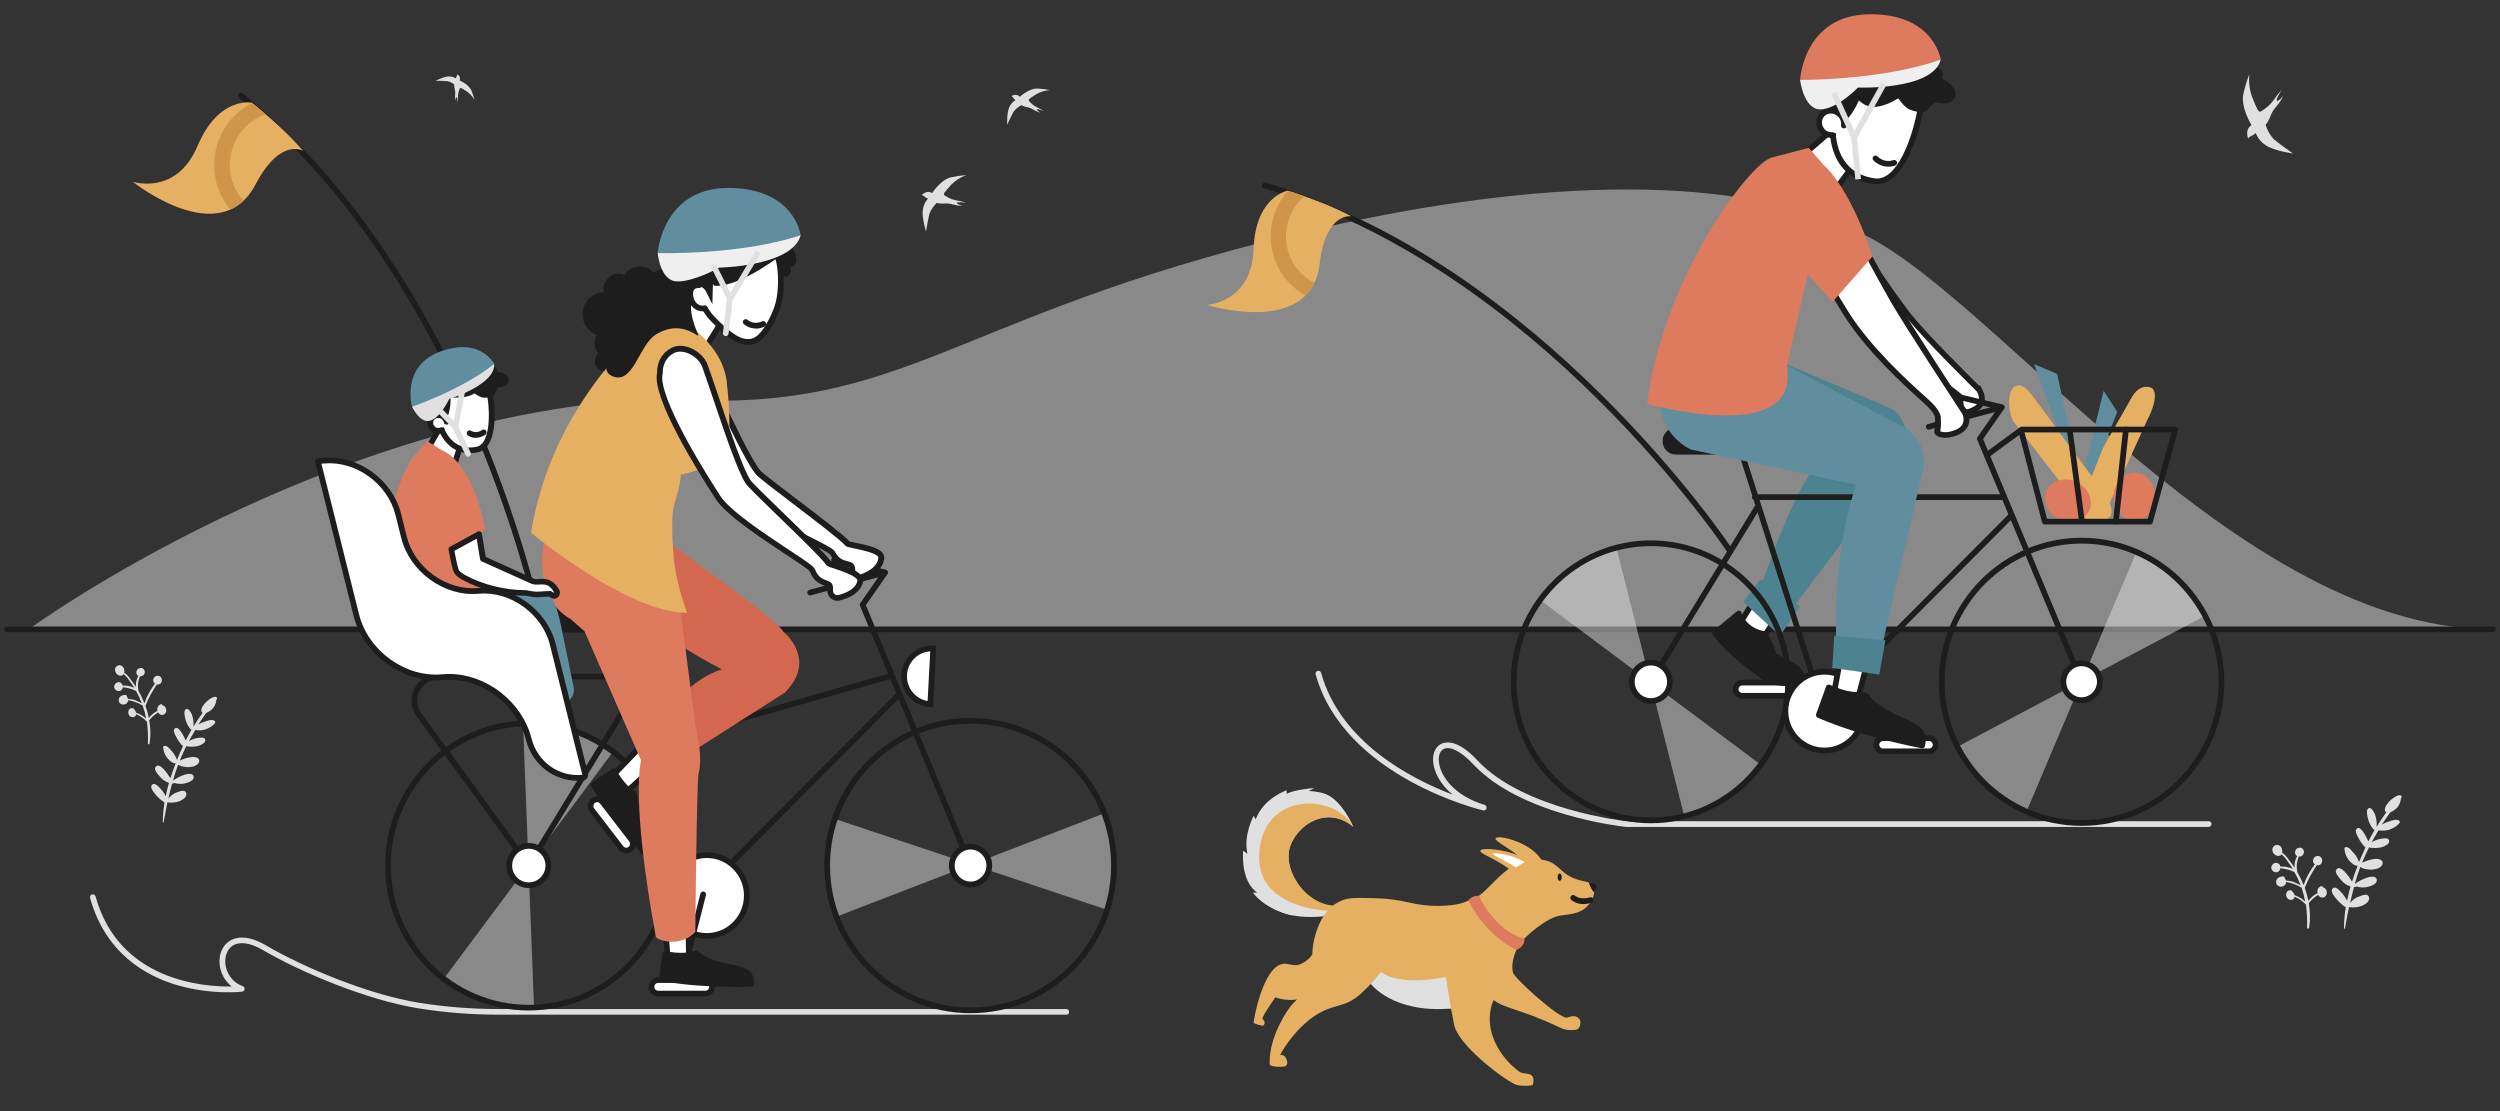 <?xml version="1.0" encoding="UTF-8"?><svg id="New_illustrations" xmlns="http://www.w3.org/2000/svg" viewBox="0 0 315 140"><rect x="0" y="0" width="315" height="140" fill="#333333" stroke="none"/><defs><style>.cls-1,.cls-2,.cls-3{fill:none;}.cls-1,.cls-3,.cls-4,.cls-5{stroke-width:.72px;}.cls-1,.cls-4,.cls-5{stroke:#1e1d1d;}.cls-1,.cls-5{stroke-linecap:round;stroke-linejoin:round;}.cls-2{isolation:isolate;opacity:.5;}.cls-6,.cls-4,.cls-5{fill:#fff;}.cls-7{fill:#efefef;}.cls-8{fill:#e5b062;}.cls-9{fill:#cf954a;}.cls-10{fill:#de7b5e;}.cls-11{fill:#d46750;}.cls-12{fill:#e0e0e0;}.cls-13{fill:#1e1d1d;}.cls-14{fill:#608e9e;}.cls-15{fill:#4d8290;}.cls-3{stroke:#e0e0e0;}.cls-3,.cls-4{stroke-miterlimit:10;}</style></defs><g class="cls-2"><path class="cls-12" d="m314.1,79.3c-34.09,0-66.45-47.35-82.47-50.9-11.27-5.2-34.69-7.56-72.39,2.08-41.04,10.5-46.2,22.01-76.33,19.73C40.95,52.04,3.6,79.3,3.6,79.3h310.5Z"/></g><path class="cls-13" d="m314.1,79.66H.9c-.2,0-.36-.16-.36-.36s.16-.36.36-.36h313.2c.2,0,.36.16.36.36s-.16.36-.36.36Z"/><path class="cls-8" d="m262.36,65.35c-1.02-.6-1.37-1.92-.78-2.94l7.07-12.43c.59-1.03,1.61-1.6,2.63-1.01l-.21-.11c1.02.6.06,3.06-.53,4.09l-5.26,11.62c-.59,1.03-1.9,1.38-2.92.79h0Z"/><path class="cls-10" d="m268.93,65.6c1.44,0,2.6-1.36,2.6-3.03s-1.17-3.03-2.6-3.03-2.6,1.36-2.6,3.03,1.17,3.03,2.6,3.03Z"/><path class="cls-14" d="m261.28,61.24l-1.66-6.21-3.31-9.14,2.89,1.22,2.05,9.45,1.68,4.91-1.66-.24Z"/><path class="cls-14" d="m260.64,64.75l2.08-6.08,2.34-9.43,1.71,2.65-3.55,8.98-1.34,5.02-1.23-1.14Z"/><path class="cls-8" d="m265.68,65.26c-.95.7-2.29.49-2.98-.47l-8.94-11.59c-.7-.96-.93-3.74.02-4.44.96-.7,1.86.47,2.55,1.43l8.55,11.6c.7.96,1.75,2.78.8,3.48Z"/><path class="cls-10" d="m263.23,64.36c.61-1.29-.09-2.91-1.57-3.62-1.48-.71-3.17-.24-3.77,1.05-.61,1.29.09,2.91,1.57,3.62,1.48.71,3.17.24,3.77-1.05Z"/><path class="cls-5" d="m233.87,13.74l-6.9,5.99,2.36,6.76,7.34-9.89-2.79-2.85Z"/><path class="cls-4" d="m241.95,13.87c-.57,3.2-2.51,9.43-5.79,8.96-3.46-.49-5.04-2.95-5.24-6.19,0,0-1.66-.04-1.44-1.52.15-1.02,1.25-.34,1.25-.34,0,0-1.13-7.84,4.31-8.02,4.18-.13,7.69,2.73,6.91,7.11Z"/><path class="cls-1" d="m236.31,19.96s.92,1.03,2.36.56"/><path class="cls-13" d="m230.4,14.57c-.56-.57-1.07-1.5-.59-3.88.24-1.18.78-2.76,1.81-3.37.23-.13.68-.19.63-.44-.18-.89.98-1.34,1.2-1.44,3.24-1.56,5.61.9,7.87.86.25,0,.52-.08.77-.03.25.05.47.35.34.55-.14.21-.55.23-.53.49.48.03.95.05,1.43.08.1,0,.2.01.27.08.06.06.09.14.1.23.06.47-.17.95-.58,1.18.53-.05,1.19-.04,1.47.42.1.17.12.36.13.55,0-.1-1.94,2.41-1.51,2.28-.34.1-.7.12-1.05.1-3.06-.17-4.62-2.12-7.67-1.96,1.04,0-1.19,5.36-2.78,5.32-.3-.16-1.07-.78-1.31-1.02h0Z"/><path class="cls-13" d="m246.32,11.37c-.3-.65-1-1.2-1.78-1.51.27-.24.41-.56.13-.94-.41-.56-1.61-.79-2.25-.84-1.74-.14-2.81.51-4.24,1.14-.06.03-1.19.71-1.77.87-.6.16-2.68-.31-3.26-.11-.13.05-.22.09-.13.17,0,.03-.02.41,0,.43.68.87-.3,1.85.89,1.92.55.03,1.39,2.2,5.19-.06.05-.03.12,0,.15.04.5.66.88,1.2,1.78,1.47.53.16,1.18.28,1.64.05.26-.13.54-.58.74-.76.47-.44.58-.34,1.14-.24,1.15.2,2.21-.6,1.76-1.6h.01Z"/><path class="cls-6" d="m232.33,15.82c.07-.52-.12-1.07-.56-1.46-.67-.59-1.66-.55-2.21.09-.55.64-.45,1.63.22,2.22.32.28.79.36,1.18.36"/><path class="cls-1" d="m232.33,15.82c.07-.52-.12-1.07-.56-1.46-.67-.59-1.66-.55-2.21.09-.55.64-.45,1.63.22,2.22.32.28.79.36,1.18.36"/><path class="cls-7" d="m226.81,10.06s.43,3.72,2.54,3.72c2.11,0,4.76-2.75,4.76-2.75,0,0,9.44.38,10.42-3.53,0,0-15.69,1.48-17.72,2.56h0Z"/><path class="cls-10" d="m244.53,7.5s-.84-5.83-9.06-5.7c-8.22.13-8.66,8.27-8.66,8.27,0,0,10.29.08,17.72-2.56h0Z"/><path class="cls-3" d="m231.05,11.69l2.57,5.63.51,5.27"/><path class="cls-3" d="m237.35,10.59l-3.73,6.72"/><g class="cls-2"><path class="cls-12" d="m194.27,75.77l27.65,20.63c-2.81,3.43-6.08,5.46-9.72,6.37l-8.51-33.67c-3.99,1.12-7.17,3.29-9.42,6.67Z"/></g><g class="cls-2"><path class="cls-12" d="m269.11,69.72l-13.76,32.51c-4.03-2-6.79-4.8-8.54-8.23l31.07-16.43c-2.03-3.73-4.92-6.4-8.77-7.86h0Z"/></g><path class="cls-12" d="m278.29,104.19h-73.42c-.57-.06-13.22-1.47-19.22-7.87-1.49-1.59-2.87-2.33-3.7-1.97-.46.2-.71.76-.66,1.5.11,1.89,1.96,4.43,5.76,5.56.19.05.29.25.25.44-.05.19-.24.31-.43.26-.17-.04-17.49-4.16-21.1-17.14-.05-.19.06-.39.25-.44.19-.05.39.06.44.25,2.42,8.72,11.29,13.33,16.56,15.34-1.57-1.31-2.37-2.9-2.45-4.22-.06-1.06.35-1.89,1.1-2.21.67-.29,2.15-.39,4.51,2.14,5.81,6.21,18.6,7.63,18.73,7.64h73.38c.2,0,.36.16.36.36s-.16.36-.36.36Z"/><path class="cls-6" d="m249.38,49.13s-6.15-6.03-8.64-9.03c-2.04-2.45-9.69-13.85-9.69-13.85l-4.88,2.85s4.85,7.18,6.4,8.86c4.41,4.82,11.48,9.85,12.6,10.65,1.12.8,1.78,1.37,1.78,1.37,0,0,.15.82.06,1.3-.09.47.59.87,1.25.56.36-.16,2.19-.69,1.12-2.72h0Z"/><path class="cls-13" d="m247.79,52.31c-.29,0-.56-.09-.78-.25-.27-.21-.4-.53-.35-.84.05-.28,0-.77-.04-1.04-.22-.19-.81-.66-1.66-1.27-1.92-1.36-8.5-6.15-12.66-10.7-1.55-1.69-6.23-8.61-6.43-8.9l-.22-.32,5.51-3.22.19.28c.08.11,7.67,11.42,9.67,13.82,2.17,2.61,7.18,7.58,8.36,8.75l.1-.1.23.43c.38.72.47,1.36.27,1.9-.29.8-1.11,1.13-1.46,1.27l-.1.04c-.2.09-.42.14-.62.14Zm-21.11-23.1c.96,1.41,4.83,7.06,6.15,8.5,4.11,4.5,10.64,9.25,12.55,10.6,1.13.8,1.78,1.37,1.81,1.4l.1.08.02.12c.02.09.15.9.06,1.42-.01.06.05.12.08.14.13.1.39.15.66.03l.13-.05c.28-.12.88-.35,1.06-.85.12-.33.05-.75-.2-1.25-.46-.46-6.25-6.16-8.63-9.03-1.87-2.25-8.31-11.79-9.52-13.6l-4.26,2.49Z"/><path class="cls-6" d="m225.34,86h-5.82c-.45,0-.82.37-.82.83s.37.83.82.83h5.82c.45,0,.82-.37.82-.83s-.37-.83-.82-.83Z"/><path class="cls-13" d="m225.33,88.03h-5.82c-.65,0-1.18-.53-1.18-1.19s.53-1.19,1.18-1.19h5.82c.65,0,1.18.53,1.18,1.19s-.53,1.19-1.18,1.19Zm-5.82-1.66c-.26,0-.46.21-.46.47s.21.47.46.47h5.82c.25,0,.46-.21.46-.47s-.21-.47-.46-.47h-5.82Z"/><path class="cls-6" d="m225.97,67.7l-6.88,11.06,2.21,2.91,4.93-7.46-.25-6.51Z"/><path class="cls-13" d="m221.3,82.03c-.11,0-.22-.05-.29-.14l-2.21-2.91c-.09-.12-.1-.28-.02-.41l6.88-11.06c.08-.13.25-.2.4-.16.15.04.26.18.27.33l.25,6.51c0,.08-.02.15-.06.21l-4.93,7.46c-.06.1-.17.16-.29.16,0,0,0,0-.01,0Zm-1.77-3.29l1.75,2.31,4.58-6.94-.2-5.23-6.13,9.86Z"/><path class="cls-13" d="m216.11,79.77l2.99-2.47s.51,2.1,3.25,2.61c0,0,.4.46,1.12,2.45.33.92,3.57,1.24,3.7,3.25l-.21.51s-3.54.09-4.37-.54c-1.62-1.24-4.56-3.25-6.48-5.81h0Z"/><path class="cls-13" d="m226.37,86.48c-1.13,0-3.29-.07-4-.62-.23-.18-.49-.38-.78-.58-1.73-1.29-4.1-3.06-5.78-5.3-.11-.15-.09-.36.05-.49.02-.02.04-.03.06-.04l2.94-2.43c.1-.08.23-.1.34-.06.12.04.21.14.24.26.02.08.5,1.88,2.96,2.34.08.01.15.06.21.12.05.05.46.57,1.19,2.56.08.22.65.49,1.15.72,1.05.5,2.48,1.18,2.58,2.63,0,.06,0,.11-.03.16l-.21.51c-.05.13-.18.22-.32.22-.12,0-.33,0-.6,0Zm-9.76-6.66c1.6,2.02,3.8,3.67,5.42,4.88.28.21.55.41.78.59.5.38,2.57.49,3.91.47l.09-.21c-.12-.98-1.2-1.49-2.16-1.95-.72-.34-1.34-.63-1.52-1.13-.51-1.42-.86-2.03-.99-2.25-2-.42-2.86-1.64-3.19-2.34l-2.34,1.93Z"/><path class="cls-15" d="m222.88,44.97l15.52,6.55c1.62.93,2.69,4.67,1.67,6.24l-14.73,19.57-3.67-2.81c2.21-6.48,4.53-12.39,7.26-16.15l-15.17-5.59,9.11-7.81Z"/><path class="cls-15" d="m221.81,73.02l4.97,3.39-2.5,3.73-4.63-4.31,2.17-2.81Z"/><path class="cls-13" d="m208.01,103.73c-9.73,0-17.65-7.99-17.65-17.82s7.92-17.82,17.65-17.82,17.65,7.99,17.65,17.82-7.92,17.82-17.65,17.82Zm0-34.92c-9.34,0-16.93,7.67-16.93,17.1s7.6,17.1,16.93,17.1,16.93-7.67,16.93-17.1-7.6-17.1-16.93-17.1Z"/><path class="cls-13" d="m252.4,63h-31.3c-.2,0-.36-.16-.36-.36s.16-.36.36-.36h31.3c.2,0,.36.16.36.36s-.16.36-.36.36Z"/><path class="cls-13" d="m232.77,86.08c-.09,0-.18-.04-.25-.11-.14-.14-.14-.37,0-.51l20.68-20.78c.14-.14.37-.14.51,0,.14.14.14.37,0,.51l-20.68,20.78c-.07.07-.16.11-.26.11Z"/><path class="cls-13" d="m229.76,89.85c-.15,0-.29-.1-.34-.25l-11.22-35.27c-.06-.19.04-.39.23-.45.19-.06.39.04.45.23l11.22,35.27c.06.19-.04.39-.23.45-.04.01-.07.02-.11.02Z"/><path class="cls-13" d="m208.01,86.27c-.06,0-.13-.02-.19-.05-.17-.1-.22-.33-.12-.5l13.38-21.93c.1-.17.32-.22.49-.12.17.1.22.33.12.5l-13.38,21.93c-.07.11-.19.17-.31.17Z"/><path class="cls-13" d="m262.27,86.27c-.14,0-.27-.08-.33-.22l-12.81-30.64c-.05-.11-.03-.24.04-.34l2.19-3.15-8.25,2.2c-.2.06-.39-.06-.44-.25-.05-.19.06-.39.25-.44l9.2-2.46c.15-.04.3.02.39.14.09.12.09.29,0,.41l-2.64,3.8,12.73,30.46c.08.18,0,.39-.19.47-.05.02-.09.03-.14.03Z"/><path class="cls-13" d="m252.21,51.67s-.06,0-.08-.01l-6.26-1.5c-.19-.05-.31-.24-.27-.43s.24-.31.43-.27l6.26,1.5c.19.05.31.24.27.43-.04.17-.19.28-.35.28Z"/><path class="cls-13" d="m220.72,54.24h-9.55c-.73,0-1.33.6-1.33,1.34s.6,1.34,1.33,1.34h9.55c.73,0,1.33-.6,1.33-1.34s-.59-1.34-1.33-1.34Z"/><path class="cls-13" d="m220.72,57.28h-9.55c-.93,0-1.69-.76-1.69-1.7s.76-1.7,1.69-1.7h9.55c.93,0,1.69.76,1.69,1.7s-.76,1.7-1.69,1.7Zm-9.55-2.68c-.53,0-.97.44-.97.98s.43.98.97.98h9.55c.53,0,.97-.44.97-.98s-.43-.98-.97-.98h-9.55Z"/><path class="cls-6" d="m229.88,94.57c2.72,0,4.92-2.22,4.92-4.96s-2.2-4.96-4.92-4.96-4.92,2.22-4.92,4.96,2.2,4.96,4.92,4.96Z"/><path class="cls-13" d="m229.88,94.93c-2.91,0-5.28-2.39-5.28-5.33s2.37-5.33,5.28-5.33,5.28,2.39,5.28,5.33-2.37,5.33-5.28,5.33Zm0-9.93c-2.51,0-4.56,2.07-4.56,4.6s2.04,4.6,4.56,4.6,4.56-2.07,4.56-4.6-2.04-4.6-4.56-4.6Z"/><path class="cls-13" d="m240.73,93.91s-.08,0-.12-.02l-11.3-4.09c-.19-.07-.28-.27-.22-.46.07-.19.27-.28.46-.22l11.3,4.09c.19.07.28.27.22.46-.05.15-.19.24-.34.24Z"/><path class="cls-6" d="m208.01,88.33c1.32,0,2.4-1.08,2.4-2.42s-1.07-2.42-2.4-2.42-2.4,1.08-2.4,2.42,1.07,2.42,2.4,2.42Z"/><path class="cls-13" d="m208.01,88.69c-1.52,0-2.76-1.25-2.76-2.78s1.24-2.78,2.76-2.78,2.76,1.25,2.76,2.78-1.24,2.78-2.76,2.78Zm0-4.84c-1.12,0-2.04.92-2.04,2.06s.91,2.06,2.04,2.06,2.04-.92,2.04-2.06-.91-2.06-2.04-2.06Z"/><path class="cls-13" d="m262.28,104.06c-9.91,0-17.98-8.14-17.98-18.15s8.06-18.15,17.98-18.15,17.98,8.14,17.98,18.15-8.06,18.15-17.98,18.15Zm0-35.57c-9.52,0-17.26,7.82-17.26,17.42s7.74,17.43,17.26,17.43,17.26-7.82,17.26-17.43-7.74-17.42-17.26-17.42Z"/><path class="cls-6" d="m262.28,88.23c1.27,0,2.3-1.04,2.3-2.32s-1.03-2.32-2.3-2.32-2.3,1.04-2.3,2.32,1.03,2.32,2.3,2.32Z"/><path class="cls-13" d="m262.28,88.59c-1.47,0-2.66-1.2-2.66-2.68s1.19-2.68,2.66-2.68,2.66,1.2,2.66,2.68-1.19,2.68-2.66,2.68Zm0-4.65c-1.07,0-1.94.88-1.94,1.96s.87,1.96,1.94,1.96,1.94-.88,1.94-1.96-.87-1.96-1.94-1.96Z"/><path class="cls-6" d="m243.07,93.01h-5.82c-.45,0-.82.37-.82.83s.37.83.82.83h5.82c.45,0,.82-.37.82-.83s-.37-.83-.82-.83Z"/><path class="cls-13" d="m243.07,95.03h-5.82c-.65,0-1.18-.53-1.18-1.19s.53-1.19,1.18-1.19h5.82c.65,0,1.18.53,1.18,1.19s-.53,1.19-1.18,1.19Zm-5.82-1.66c-.25,0-.46.21-.46.47s.21.47.46.47h5.82c.26,0,.46-.21.46-.47s-.21-.47-.46-.47h-5.82Z"/><path class="cls-6" d="m232.96,77.2l-1.89,10.18,3.14.21,2.54-9.75-3.79-.64Z"/><path class="cls-13" d="m234.21,87.95s-.02,0-.02,0l-3.14-.21c-.1,0-.2-.06-.26-.14s-.09-.19-.07-.29l1.89-10.18c.04-.19.22-.32.41-.29l3.79.64c.1.02.19.08.24.16.05.08.07.19.05.29l-2.54,9.75c-.04.16-.19.27-.35.27Zm-2.71-.9l2.44.16,2.37-9.08-3.06-.51-1.75,9.44Z"/><path class="cls-13" d="m229.17,90.09l1.26-3.49s2.38,1.19,4.33.97c.19-.02.37.06.48.22.34.51,1.4,1.7,4.37,2.94,3.15,1.31,2.75,2.25,2.59,3.2,0,0-7.16-1.28-13.04-3.83Z"/><path class="cls-13" d="m242.21,94.28s-.04,0-.06,0c-.07-.01-7.27-1.32-13.12-3.85-.17-.08-.26-.27-.2-.45l1.26-3.49c.03-.1.11-.17.2-.21.1-.04.2-.03.29.01.02.01,2.31,1.14,4.13.94.32-.04.64.1.82.37.29.44,1.28,1.58,4.21,2.81,2.98,1.24,3.05,2.24,2.84,3.41l-.03.17c-.02.09-.07.18-.15.24-.06.04-.13.07-.21.07Zm-12.59-4.39c4.97,2.1,10.81,3.32,12.3,3.6.12-.73.04-1.41-2.44-2.44-3-1.26-4.13-2.46-4.53-3.07-.03-.04-.08-.07-.14-.06-1.59.19-3.41-.51-4.17-.84l-1.02,2.81Z"/><path class="cls-14" d="m231.41,82.4l5.53-.16,5.47-23.51c.22-1.97-.74-3.89-2.45-4.87l-17.96-9.46-11.94-.53-1.24,2.76c.3,2.81-.49,7.5,4.18,10l20.85,4.44c-2.3,7.23-2.72,14.29-2.45,21.32h0Z"/><path class="cls-6" d="m247.63,52.07s-7.2-10.95-9.15-14.34c-1.59-2.77-6-10.97-6-10.97l-8.17-1.05s7.12,11.94,8.35,13.87c3.52,5.51,9.57,10.46,10.54,11.45.97.98.99,1.55.99,1.55,0,0,.08,1.24-.08,1.7-.17.45.89.66,1.59.48.38-.1,2.66-.49,1.95-2.67h0Z"/><path class="cls-13" d="m245.12,55.17c-.51,0-1-.13-1.24-.39-.16-.18-.21-.41-.13-.63.09-.26.09-1.06.06-1.55,0,0-.06-.49-.88-1.32-.17-.17-.5-.47-.94-.87-2.01-1.82-6.72-6.07-9.64-10.64-1.22-1.91-8.28-13.76-8.35-13.88l-.38-.64,9.09,1.17.09.16c.04.08,4.43,8.23,6,10.96,1.87,3.25,8.69,13.65,9.12,14.29l.07.12c.23.71.2,1.34-.09,1.86-.51.9-1.62,1.16-2.04,1.26-.23.06-.48.09-.72.09Zm-.67-.84c.17.1.7.19,1.14.08l.09-.02c.33-.08,1.22-.29,1.58-.91.18-.33.2-.74.05-1.23-.44-.68-7.26-11.06-9.14-14.33-1.45-2.53-5.29-9.65-5.92-10.82l-7.25-.93c1.49,2.5,6.91,11.58,7.96,13.23,2.87,4.49,7.53,8.69,9.52,10.49.46.41.8.72.97.9,1.02,1.03,1.09,1.67,1.09,1.79.01.2.07,1.24-.08,1.76Zm-.02.07s0,0,0,0c0,0,0,0,0,0Z"/><path class="cls-15" d="m231.11,80.09l6.46.59-.78,4.31-5.93-.83.26-4.07Z"/><path class="cls-10" d="m229.64,20.63l-1.75-2.01s-2.03.54-4.7,1.25c-2.67.71-13.5,14.75-15.66,31,0,0,19.19,5.49,17.64-4.63-.05-.29,2.6-11.66,2.6-11.66l3.16,3.43,5.01-5.71s-2.64-8.48-6.32-11.66h0Z"/><path class="cls-13" d="m270.91,66.08h-13.26c-.16,0-.31-.11-.35-.27l-2.87-11.02-3.75,2.75c-.16.12-.39.08-.5-.08-.12-.16-.08-.39.08-.5l4.17-3.06c.1-.07.22-.09.33-.05.11.04.2.13.23.25l2.93,11.27h12.71l3.09-11.31c.05-.19.25-.3.44-.25.19.05.31.25.25.44l-3.16,11.58c-.04.16-.19.27-.35.27Z"/><path class="cls-13" d="m266.6,66.08s-.03,0-.04,0c-.2-.02-.34-.2-.32-.4l1.27-11.6c.02-.2.2-.35.4-.32.2.02.34.2.32.4l-1.27,11.6c-.02.18-.18.32-.36.32Z"/><path class="cls-13" d="m262.3,65.84c-.18,0-.33-.13-.36-.31l-1.51-11.36c-.03-.2.11-.38.31-.4.2-.03.38.11.4.31l1.51,11.36c.03.2-.11.38-.31.4-.02,0-.03,0-.05,0Z"/><path class="cls-13" d="m274.06,54.48h-19.3c-.2,0-.36-.16-.36-.36s.16-.36.36-.36h19.3c.2,0,.36.16.36.36s-.16.36-.36.36Z"/><path class="cls-13" d="m217.95,69.73c-.12,0-.23-.06-.3-.16-.23-.36-23.88-35.76-58.39-45.86-.19-.06-.3-.26-.24-.45.06-.19.26-.3.45-.24,34.77,10.18,58.56,45.8,58.79,46.16.11.17.06.39-.1.5-.06.04-.13.06-.2.06Z"/><path class="cls-8" d="m162.27,24.02s-4.1.7-4.32,7.4c-.22,6.69-5.85,7-5.85,7,0,0,13.09,4.12,14.18-5.19.77-6.61,4.01-5.97,4.01-5.97-2.21-1.19-4.97-2.24-8.02-3.23h0Z"/><path class="cls-9" d="m162.46,32.14c-1.03-2.69-.18-5.66,1.9-7.42-.67-.24-1.35-.47-2.05-.69-2.08,2.31-2.83,5.71-1.64,8.81.75,1.94,2.13,3.46,3.81,4.39.44-.44.82-.97,1.12-1.6-1.39-.71-2.54-1.91-3.15-3.49h0Z"/><path class="cls-12" d="m117.45,24.34s1.1-1.76,2.44-2.01c.62-.13,1.24-.22,1.87-.27-.73.26-1.39.68-1.93,1.24-.75.85-1.08,1.16-.81,1.32.42.29.88.5,1.37.61.46.07.91.18,1.35.31,0,0-1.22-.15-1.17.04.05.19.7.35.7.35-.4,0-.79-.06-1.18-.16-.4-.13-.83-.17-1.25-.12-.27.02-.55-.01-.81-.08-.38.36-.69.8-.9,1.29-.17.6-.45,2.3-.45,2.3,0,0-.56-1.78-.4-2.74.07-.51.29-1,.64-1.38-.19-.1-.37-.21-.54-.35-.21-.18-.28-.07-.28-.07,0,0,.64-.75,1.35-.29h0Z"/><path class="cls-12" d="m57.93,10.15s1.19.5,1.49,1.31c.15.37.27.75.37,1.14-.24-.43-.56-.79-.96-1.07-.6-.38-.83-.55-.9-.37-.13.29-.21.6-.23.92,0,.29-.01.59-.04.88,0,0-.04-.78-.15-.72-.11.05-.14.47-.14.47-.04-.25-.05-.5-.03-.75.04-.27.02-.54-.06-.8-.04-.17-.05-.34-.04-.52-.26-.2-.56-.35-.89-.42-.39-.04-1.46-.04-1.46-.04,0,0,1.03-.54,1.63-.55.32-.01.64.08.91.25.04-.13.09-.25.15-.37.09-.15.01-.18.01-.18,0,0,.53.32.32.81h0Z"/><path class="cls-12" d="m283.68,15.74s-1.44-2.29-.99-4.02c.19-.81.43-1.6.73-2.38-.11,1.01.02,2.03.38,2.98.58,1.37.76,1.93,1.1,1.71.57-.34,1.07-.77,1.48-1.29.34-.5.71-.98,1.12-1.44,0,0-.86,1.36-.6,1.41s.8-.64.8-.64c-.23.47-.51.91-.85,1.31-.38.41-.67.9-.84,1.43-.13.33-.32.65-.55.92.21.66.55,1.27,1.01,1.79.61.53,2.44,1.82,2.44,1.82,0,0-2.4-.33-3.43-1.04-.57-.37-1-.9-1.25-1.53-.22.18-.45.32-.7.44-.33.15-.24.3-.24.3,0,0-.52-1.18.42-1.76h0Z"/><path class="cls-12" d="m128.51,12.18s1.21-1.11,2.3-1.02c.5.03,1,.1,1.49.19-.61.04-1.21.22-1.74.53-.76.49-1.07.66-.9.84.26.31.57.57.92.76.34.15.66.33.97.53,0,0-.9-.38-.9-.22s.46.42.46.42c-.3-.09-.6-.21-.87-.37-.28-.19-.6-.31-.94-.36-.21-.05-.42-.13-.61-.23-.37.2-.7.47-.96.8-.25.43-.83,1.66-.83,1.66,0,0-.05-1.48.26-2.18.16-.38.43-.7.78-.91-.13-.11-.24-.24-.34-.38-.13-.18-.2-.11-.2-.11,0,0,.65-.44,1.1.07h0Z"/><path class="cls-12" d="m134.36,127.85H62.86c-3.45,0-6.88-.27-10.21-.81-6.35-1.03-14.63-4.47-19.52-7.33-1.58-.93-2.94-1.12-3.82-.55-.67.44-1.02,1.33-.91,2.33.12,1,.75,2.24,2.18,2.76.16.06.25.21.24.38s-.15.3-.32.32c-.16.02-3.89.42-8.14-.81-3.95-1.15-9.06-3.99-11.01-11-.05-.19.06-.39.25-.44.19-.05.39.06.44.25,2.95,10.62,13.53,11.4,17.15,11.35-.83-.66-1.38-1.62-1.51-2.72-.15-1.27.32-2.42,1.23-3.01.65-.42,2.1-.92,4.57.53,4.83,2.83,13.01,6.23,19.27,7.24,3.29.53,6.69.8,10.1.8h71.5c.2,0,.36.16.36.36s-.16.36-.36.36Z"/><path class="cls-13" d="m68.17,79.36c-.17,0-.32-.12-.35-.29-.09-.43-8.83-43.59-37.7-66.72-.16-.12-.18-.35-.06-.51.12-.16.35-.18.51-.06,29.08,23.3,37.87,66.71,37.96,67.14.04.2-.09.38-.28.42-.02,0-.05,0-.07,0Z"/><path class="cls-8" d="m31.74,12.94s-4.18-.87-6.85,5.45c-2.67,6.32-8.16,4.51-8.16,4.51,0,0,11.01,8.84,15.47.34,3.17-6.03,6.02-4.21,6.02-4.21-1.67-1.96-3.93-4.01-6.48-6.09h0Z"/><path class="cls-9" d="m28.95,20.78c0-2.96,1.9-5.48,4.54-6.38-.55-.48-1.12-.95-1.71-1.43-2.84,1.43-4.8,4.4-4.8,7.81,0,2.14.77,4.1,2.04,5.62.58-.26,1.14-.62,1.66-1.11-1.07-1.2-1.73-2.78-1.73-4.51Z"/><g class="cls-2"><path class="cls-12" d="m65.91,91.39l1.38,35.57c-4.53-.07-8.23-1.41-11.28-3.76l21.23-28.48c-3.45-2.51-7.2-3.68-11.33-3.33h0Z"/></g><g class="cls-2"><path class="cls-12" d="m139.02,102.52l-33.55,12.95c-1.41-4.43-1.34-8.48-.08-12.22l34.15,11.4c1.27-4.17,1.17-8.22-.52-12.12h0Z"/></g><path class="cls-13" d="m66.63,127.32c-9.98,0-18.1-8.2-18.1-18.27s8.12-18.27,18.1-18.27,18.1,8.19,18.1,18.27-8.12,18.27-18.1,18.27Zm0-35.81c-9.58,0-17.38,7.87-17.38,17.55s7.8,17.55,17.38,17.55,17.38-7.87,17.38-17.55-7.8-17.55-17.38-17.55Z"/><path class="cls-13" d="m84.82,93.34c-.16,0-.3-.1-.35-.26-.05-.19.06-.39.25-.45l27.34-7.79c.19-.05.39.06.44.25.05.19-.06.39-.25.45l-27.34,7.79s-.07.01-.1.01Z"/><path class="cls-13" d="m92.02,109.22c-.09,0-.18-.04-.25-.11-.14-.14-.14-.37,0-.51l21.21-21.31c.14-.14.37-.14.51,0,.14.14.14.37,0,.51l-21.21,21.31c-.07.07-.16.11-.26.11Z"/><path class="cls-13" d="m88.94,113.08c-.15,0-.29-.1-.34-.25l-11.51-36.17c-.06-.19.04-.39.23-.45.19-.06.39.04.45.23l11.51,36.17c.06.19-.04.39-.23.45-.04.01-.07.02-.11.02Z"/><path class="cls-13" d="m66.63,109.42c-.06,0-.13-.02-.19-.05-.17-.1-.22-.33-.12-.5l13.72-22.49c.1-.17.32-.22.49-.12.17.1.22.33.12.5l-13.72,22.49c-.07.11-.19.17-.31.17Z"/><path class="cls-13" d="m66.63,109.42c-.11,0-.22-.05-.29-.15l-13.83-18.98c-.76-1.04-.87-2.41-.28-3.56.58-1.14,1.73-1.84,2.99-1.84h23.33c.2,0,.36.16.36.36s-.16.36-.36.36h-23.33c-1.01,0-1.89.54-2.35,1.45-.47.92-.39,1.97.22,2.81l13.83,18.98c.12.16.08.39-.08.5-.06.05-.14.07-.21.07Z"/><path class="cls-13" d="m122.28,109.42c-.14,0-.28-.08-.33-.22l-13.59-32.87c-.05-.11-.03-.24.04-.34l2.26-3.25-8.49,2.27c-.19.06-.39-.06-.44-.25-.05-.19.06-.39.25-.44l9.44-2.52c.15-.04.3.02.39.14.09.12.09.29,0,.41l-2.71,3.9,13.51,32.69c.08.18-.01.39-.19.47-.04.02-.09.03-.14.03Z"/><path class="cls-13" d="m111.51,72.49s-.06,0-.08-.01l-6.42-1.54c-.19-.05-.31-.24-.27-.43s.24-.31.43-.27l6.42,1.54c.19.05.31.24.27.43-.04.17-.19.28-.35.28Z"/><path class="cls-13" d="m79.66,76.57h-9.79c-.75,0-1.36.62-1.36,1.38s.61,1.38,1.36,1.38h9.79c.75,0,1.36-.62,1.36-1.38s-.61-1.38-1.36-1.38Z"/><path class="cls-13" d="m79.66,79.68h-9.79c-.95,0-1.72-.78-1.72-1.74s.77-1.74,1.72-1.74h9.79c.95,0,1.72.78,1.72,1.74s-.77,1.74-1.72,1.74Zm-9.79-2.75c-.55,0-1,.46-1,1.02s.45,1.01,1,1.01h9.79c.55,0,1-.46,1-1.01s-.45-1.02-1-1.02h-9.79Z"/><path class="cls-6" d="m89.06,117.93c2.79,0,5.04-2.28,5.04-5.09s-2.26-5.09-5.04-5.09-5.04,2.28-5.04,5.09,2.26,5.09,5.04,5.09Z"/><path class="cls-13" d="m89.06,118.29c-2.98,0-5.4-2.45-5.4-5.45s2.42-5.45,5.4-5.45,5.4,2.45,5.4,5.45-2.42,5.45-5.4,5.45Zm0-10.18c-2.58,0-4.68,2.12-4.68,4.73s2.1,4.73,4.68,4.73,4.68-2.12,4.68-4.73-2.1-4.73-4.68-4.73Z"/><path class="cls-13" d="m85.92,123.66s-.06,0-.09-.01c-.19-.05-.31-.24-.26-.44l2.68-10.61c.05-.19.25-.31.44-.26.19.05.31.24.26.44l-2.68,10.61c-.04.16-.19.27-.35.27Z"/><path class="cls-6" d="m66.63,111.54c1.36,0,2.46-1.11,2.46-2.48s-1.1-2.48-2.46-2.48-2.46,1.11-2.46,2.48,1.1,2.48,2.46,2.48Z"/><path class="cls-13" d="m66.63,111.9c-1.55,0-2.82-1.28-2.82-2.84s1.26-2.84,2.82-2.84,2.82,1.27,2.82,2.84-1.26,2.84-2.82,2.84Zm0-4.96c-1.16,0-2.1.95-2.1,2.12s.94,2.12,2.1,2.12,2.1-.95,2.1-2.12-.94-2.12-2.1-2.12Z"/><path class="cls-13" d="m122.29,127.66c-10.16,0-18.43-8.34-18.43-18.6s8.27-18.6,18.43-18.6,18.43,8.34,18.43,18.6-8.27,18.6-18.43,18.6Zm0-36.48c-9.76,0-17.71,8.02-17.71,17.88s7.94,17.88,17.71,17.88,17.71-8.02,17.71-17.88-7.94-17.88-17.71-17.88Z"/><path class="cls-6" d="m122.29,111.44c1.3,0,2.36-1.07,2.36-2.38s-1.06-2.38-2.36-2.38-2.36,1.07-2.36,2.38,1.06,2.38,2.36,2.38Z"/><path class="cls-13" d="m122.29,111.8c-1.5,0-2.72-1.23-2.72-2.74s1.22-2.74,2.72-2.74,2.72,1.23,2.72,2.74-1.22,2.74-2.72,2.74Zm0-4.76c-1.1,0-2,.91-2,2.02s.9,2.02,2,2.02,2-.91,2-2.02-.9-2.02-2-2.02Z"/><path class="cls-6" d="m88.88,123.49h-5.96c-.47,0-.84.38-.84.85s.38.85.84.85h5.96c.47,0,.84-.38.84-.85s-.38-.85-.84-.85Z"/><path class="cls-13" d="m88.88,125.55h-5.96c-.66,0-1.2-.54-1.2-1.21s.54-1.21,1.2-1.21h5.96c.66,0,1.2.54,1.2,1.21s-.54,1.21-1.2,1.21Zm-5.96-1.7c-.27,0-.48.22-.48.49s.22.49.48.49h5.96c.27,0,.48-.22.48-.49s-.22-.49-.48-.49h-5.96Z"/><path class="cls-6" d="m79.57,105.79l-3.66-4.76c-.29-.37-.82-.44-1.18-.15-.37.29-.43.82-.15,1.19l3.66,4.76c.29.37.82.44,1.18.15s.43-.82.15-1.19Z"/><path class="cls-13" d="m78.91,107.53s-.1,0-.15,0c-.32-.04-.61-.2-.8-.46l-3.66-4.76c-.41-.53-.31-1.29.21-1.7.25-.2.57-.28.89-.25.32.04.61.2.8.46l3.66,4.76s0,0,0,0c.4.53.31,1.29-.21,1.7-.21.17-.47.25-.74.25Zm-3.67-6.46c-.11,0-.21.04-.29.1-.21.17-.25.48-.08.69l3.66,4.76c.08.1.19.17.32.19.13.02.25-.02.35-.1.21-.17.25-.48.08-.69l-3.66-4.76c-.08-.1-.19-.17-.32-.19-.02,0-.04,0-.06,0Z"/><path class="cls-6" d="m117.22,88.74c-1.92-.1-3.4-1.76-3.3-3.7.1-1.94,1.74-3.44,3.67-3.33l-.37,7.03Z"/><path class="cls-13" d="m117.56,89.12l-.36-.02c-2.12-.11-3.75-1.94-3.64-4.08.05-1.04.5-1.99,1.27-2.68.76-.69,1.75-1.05,2.78-.99l.36.02-.4,7.75Zm-.35-7.05c-.7.04-1.36.32-1.9.8-.62.56-.99,1.34-1.03,2.18-.08,1.62,1.06,3.02,2.6,3.28l.33-6.27Z"/><path class="cls-6" d="m107.14,71.21c-.47-.24-1.5-.15-2.18-1.4-.05-.09-.11-.18-.19-.25-.97-.9-10.77-4.98-12.86-7.69-.1-.13-9.53-11.27-9-14.59,0,0-.39-1.81,1.23-2.98,1.28-.92,3.55-.02,4.27,1.39,1.67,3.27,5.52,11.97,7.12,13.88.67.79,10.17,7.66,11.26,8.96.18.22,4.34.59,4.24,1.8-.11,1.26-1.36,1.99-2.39,2.37-.59.22-1.22-.21-1.23-.85,0-.29-.07-.55-.25-.64h0Z"/><path class="cls-13" d="m108.31,73.11c-.25,0-.49-.07-.7-.22-.34-.23-.55-.62-.56-1.04,0-.23-.05-.31-.06-.33-.08-.04-.21-.07-.36-.11-.55-.14-1.38-.36-1.97-1.44-.04-.07-.07-.12-.11-.15-.3-.27-1.72-.99-3.22-1.74-3.48-1.74-8.25-4.13-9.69-6-2.28-2.73-9.47-11.64-9.08-14.81-.06-.37-.24-2.11,1.38-3.28.6-.43,1.41-.55,2.29-.34,1.09.26,2.07.99,2.51,1.86.48.93,1.13,2.31,1.86,3.84,1.83,3.85,4.1,8.63,5.22,9.96.27.31,2.38,1.92,4.43,3.48,2.98,2.26,6.05,4.61,6.79,5.43.12.04.44.1.73.16,1.58.32,3.74.75,3.64,1.95-.1,1.15-1,2.07-2.63,2.68-.15.06-.3.08-.45.08Zm-1.09-2.27l.09.04c.29.15.44.47.45.95,0,.19.09.36.25.46.15.1.33.12.5.06.94-.35,2.07-.99,2.16-2.07.03-.37-1-.77-3.06-1.18-.78-.16-.97-.2-1.09-.35-.59-.7-3.99-3.29-6.72-5.37-2.62-1.99-4.24-3.23-4.54-3.59-1.18-1.4-3.48-6.23-5.32-10.12-.72-1.53-1.38-2.9-1.85-3.83-.35-.68-1.17-1.28-2.04-1.49-.67-.16-1.27-.08-1.7.22-1.41,1.02-1.09,2.6-1.09,2.61v.07s0,.07,0,.07c-.35,2.24,4.56,9.07,8.87,14.24l.06.08c1.35,1.74,6.22,4.18,9.45,5.8,1.98.99,3.03,1.53,3.38,1.85.09.08.18.19.26.34.44.81,1.02.96,1.52,1.09.15.04.29.08.42.13Z"/><path class="cls-6" d="m83.39,111.88l.77,9.04,2.65-.43-.15-8.82-3.27.21Z"/><path class="cls-13" d="m84.16,121.28c-.08,0-.16-.03-.22-.08-.08-.06-.13-.15-.14-.25l-.77-9.04c0-.1.02-.19.09-.26.06-.07.15-.12.25-.12l3.27-.21c.1,0,.19.03.27.09.07.07.11.16.12.26l.15,8.82c0,.18-.13.33-.3.36l-2.65.43s-.04,0-.06,0Zm-.38-9.06l.7,8.29,1.96-.32-.14-8.13-2.53.16Z"/><path class="cls-13" d="m83.4,123.25l.39-3.06s2.14.52,3.68-.01c.15-.05.31-.02.42.09.37.35,1.44,1.12,4.07,1.57,2.79.48,2.63,1.31,2.67,2.11,0,0-6.03.28-11.25-.69h0Z"/><path class="cls-13" d="m92.58,124.34c-2.24,0-5.92-.11-9.24-.74-.18-.03-.31-.2-.29-.39,0-.02,0-.04.01-.06l.39-3.01c.01-.1.07-.19.15-.25.09-.06.19-.08.29-.05.02,0,2.05.49,3.48,0,.28-.1.58-.03.79.17.31.29,1.3,1.03,3.88,1.48,2.68.46,2.93,1.28,2.97,2.3v.15c.01.1-.02.19-.09.26s-.15.11-.25.12c-.02,0-.83.04-2.09.04Zm-8.77-1.38c4.31.76,9.13.68,10.47.64-.05-.56-.29-1.05-2.36-1.41-2.68-.46-3.82-1.25-4.26-1.67-1.28.42-2.83.23-3.55.1l-.3,2.34Z"/><path class="cls-6" d="m83.26,91.42l-6.26,6.51,2.06,1.74,6.5-5.89-2.3-2.36Z"/><path class="cls-13" d="m79.06,100.03c-.08,0-.17-.03-.23-.09l-2.06-1.74c-.08-.06-.12-.16-.13-.26,0-.1.03-.2.1-.27l6.26-6.51c.07-.07.16-.11.26-.11.08,0,.19.04.26.11l2.3,2.36c.07.07.11.17.1.26s-.05.19-.12.26l-6.5,5.89c-.07.06-.16.09-.24.09Zm-1.53-2.13l1.52,1.29,5.99-5.43-1.78-1.83-5.73,5.97Z"/><path class="cls-13" d="m74.77,98.88l2.55-1.71s1.01,1.98,2.42,2.8c.14.08.22.22.21.38-.02.51.11,1.83,1.49,4.13,1.46,2.44.75,2.86.18,3.42,0,0-4.17-4.41-6.85-9.03h0Z"/><path class="cls-13" d="m81.63,108.26h0c-.1,0-.19-.04-.25-.11-.04-.04-4.19-4.46-6.87-9.04,0,0,0,0,0,0-.12-.14-.11-.35.02-.48h0s.05-.05.08-.06l2.52-1.69c.09-.06.19-.08.29-.05.1.03.18.09.23.18,0,.02.98,1.89,2.29,2.65.26.15.41.42.39.71-.02.43.09,1.67,1.44,3.93,1.41,2.35.96,3.07.22,3.76l-.1.1c-.07.07-.16.1-.25.1Zm-6.37-9.28c2.25,3.78,5.47,7.41,6.38,8.4.39-.4.59-.91-.5-2.72-1.4-2.34-1.57-3.72-1.54-4.33-1.16-.7-2.03-2.02-2.4-2.65l-1.94,1.3Z"/><path class="cls-13" d="m84.35,38.94c1.42,0,2.57-1.16,2.57-2.59s-1.15-2.59-2.57-2.59-2.57,1.16-2.57,2.59,1.15,2.59,2.57,2.59Z"/><path class="cls-13" d="m81.42,39.03c1.08,0,1.96-.89,1.96-1.98s-.88-1.98-1.96-1.98-1.96.89-1.96,1.98.88,1.98,1.96,1.98Z"/><path class="cls-13" d="m85.36,40.75c1.55,0,2.81-1.27,2.81-2.84s-1.26-2.84-2.81-2.84-2.81,1.27-2.81,2.84,1.26,2.84,2.81,2.84Z"/><path class="cls-13" d="m83.53,37.73c1.03,0,1.87-.85,1.87-1.89s-.84-1.89-1.87-1.89-1.87.85-1.87,1.89.84,1.89,1.87,1.89Z"/><path class="cls-13" d="m80.4,43.73c1.7,0,3.07-1.39,3.07-3.1s-1.37-3.1-3.07-3.1-3.07,1.39-3.07,3.1,1.37,3.1,3.07,3.1Z"/><path class="cls-13" d="m79.72,45.98c.91,0,1.66-.75,1.66-1.67s-.74-1.67-1.66-1.67-1.66.75-1.66,1.67.74,1.67,1.66,1.67Z"/><path class="cls-13" d="m77.52,47.43c.78,0,1.42-.64,1.42-1.43s-.63-1.43-1.42-1.43-1.42.64-1.42,1.43.63,1.43,1.42,1.43Z"/><path class="cls-13" d="m76.97,45.29c1.13,0,2.05-.93,2.05-2.07s-.92-2.07-2.05-2.07-2.05.93-2.05,2.07.92,2.07,2.05,2.07Z"/><path class="cls-13" d="m76.16,42.39c1.53,0,2.76-1.25,2.76-2.79s-1.24-2.79-2.76-2.79-2.76,1.25-2.76,2.79,1.24,2.79,2.76,2.79Z"/><path class="cls-13" d="m76.2,46.77c.7,0,1.26-.57,1.26-1.28s-.57-1.28-1.26-1.28-1.26.57-1.26,1.28.57,1.28,1.26,1.28Z"/><path class="cls-13" d="m77.18,45.19c.61,0,1.11-.5,1.11-1.12s-.5-1.12-1.11-1.12-1.11.5-1.11,1.12.5,1.12,1.11,1.12Z"/><path class="cls-13" d="m80.37,39.91c1.32,0,2.4-1.08,2.4-2.42s-1.07-2.42-2.4-2.42-2.4,1.08-2.4,2.42,1.07,2.42,2.4,2.42Z"/><path class="cls-13" d="m77.94,38.37c1.06,0,1.92-.87,1.92-1.94s-.86-1.94-1.92-1.94-1.92.87-1.92,1.94.86,1.94,1.92,1.94Z"/><path class="cls-13" d="m80.63,38.13c1.25,0,2.26-1.02,2.26-2.29s-1.01-2.29-2.26-2.29-2.26,1.02-2.26,2.29,1.01,2.29,2.26,2.29Z"/><path class="cls-13" d="m79.98,38.81c1.25,0,2.26-1.02,2.26-2.29s-1.01-2.29-2.26-2.29-2.26,1.02-2.26,2.29,1.01,2.29,2.26,2.29Z"/><path class="cls-6" d="m90.55,33.2l-6.3,8.41,3.62,3.86,6.07-9.79-3.39-2.48Z"/><path class="cls-13" d="m87.87,45.84c-.1,0-.19-.04-.26-.11l-3.62-3.86c-.12-.13-.13-.32-.03-.46l6.3-8.41c.12-.16.34-.19.5-.07l3.39,2.48c.15.11.19.32.09.48l-6.07,9.79c-.06.1-.16.16-.27.17-.01,0-.02,0-.04,0Zm-3.15-4.25l3.09,3.3,5.65-9.11-2.84-2.08-5.9,7.88Z"/><path class="cls-6" d="m87.23,36.21c.23-.26.67-.29.9-.29-.19-1.8.08-3.57,1.63-4.79,1.73-1.35,5.11-2.25,7.86.58.93.96,1.07,5.13.23,7.31-.5,1.29-1.58,3.53-2.88,3.97-1.8.61-3.73-1.35-5.07-2.7-.43-.43-.79-.92-1.1-1.44-.07.02-.14.03-.21.03-.43.02-.86-.19-1.15-.52-.29-.33-.44-.76-.47-1.2-.03-.34.05-.69.27-.95h0Z"/><path class="cls-13" d="m94.25,43.45c-1.71,0-3.34-1.65-4.58-2.89-.41-.41-.75-.85-1.06-1.34h-.01c-.53.03-1.06-.21-1.43-.64-.32-.37-.52-.87-.56-1.41-.04-.48.09-.91.36-1.21,0,0,0,0,0,0,.21-.24.52-.33.77-.37-.15-2.13.44-3.68,1.8-4.74,2.12-1.66,5.64-2.17,8.34.61,1.11,1.14,1.13,5.56.31,7.69-.42,1.09-1.57,3.67-3.1,4.18-.28.09-.55.14-.83.14Zm-5.46-4.98c.13,0,.25.07.31.18.3.52.65.98,1.04,1.37,1.34,1.34,3.13,3.14,4.7,2.61,1.02-.34,2.04-2.17,2.66-3.76.83-2.14.62-6.13-.15-6.92-2.75-2.84-6.03-1.6-7.38-.54-1.24.97-1.71,2.39-1.49,4.47.01.1-.02.2-.09.28-.07.08-.16.12-.26.12-.4,0-.57.1-.63.17,0,0,0,0,0,0-.18.21-.19.51-.18.68.03.39.17.74.38.99.22.26.55.41.86.39.05,0,.09,0,.14-.02.03,0,.06-.01.09-.01Z"/><path class="cls-13" d="m95.21,41.39c-.91,0-1.46-.53-1.5-.56-.14-.14-.15-.37,0-.51.14-.14.37-.15.51,0h0s.73.67,1.81.17c.18-.08.4,0,.48.18.08.18,0,.39-.18.48-.41.19-.78.26-1.11.26Z"/><path class="cls-13" d="m92.25,25.4s1.67.26,2.1.46c.43.2.96-.93.96-.93,0,0,.07,2.01.36,2.76.29.75,2.58-1.3,2.58-1.3,0,0-.13,1.46.34,2.09.47.63,1.04,2.18,1.04,2.18,0,0,.3-.63.04.1-.26.73.13.34.13.34,0,0,.85,1.48.41,2.17-.3.47-.63.36-.63.36,0,0,.28.59-.16,1.06-.44.48-.93-.13-.93-.13l-.09-.54s-.28-1.79-.64-1.92c-.36-.14-.56.1-1.4.48-.21.1-1.37-.18-1.96-.72-.44-.4-.56-.19-.56-.19,0,0-.44.82-.88.92-.44.11,5.94-.79,5.94-.79,0,0-5.48,4.34-8.74,4.21-.46-.02-.33-.5-.33-.5l-.07,2.83-.69-1.38s-.5-1.49-1.96-.63c-.32.19.15,1.7.15,1.7,0,0-1.17.61-1.47-.88-.05-.24.02-.54.02-.54,0,0-2.35-.98-2.15-2.04.2-1.06,1-1.68,1-1.68,0,0-.82-.16-.77-.78.04-.61.2-.66.45-.71.25-.05-.17-.09.11-.55.28-.46,1.09-.67,1.09-.67,0,0-.98-.25-.78-.87.2-.63.7-.84.91-.93.22-.09.14-.52.33-.67.18-.15.59-.19.59-.19,0,0-.16-1.14.65-1.38.81-.24,2.45-.28,2.45-.28,0,0-.09-1.04.19-1.13.28-.09.55.05.55.05,0,0,.11.4.89.6.79.2.92.01.92.01h.01Z"/><path class="cls-11" d="m81.07,66.11s16.86,11.91,17.62,13.46c0,0,4.44,3.56.15,7.73l-14.56,9.28-1.07-5.41s2.82-5.28,7.73-6.83c0,0-9.26-4.78-10.48-7.56-1.22-2.78-1.22-7.89-1.22-7.89l1.84-2.78h0Z"/><path class="cls-10" d="m71.45,66.14s-1.97-.14-2.78,1.6c0,0-1.92,7.38,3.25,10.28l1.74,1.54,7.11,16.24s-1.34,4.85,1.87,22.26c.65.69,3.45,1.13,4.97-.67,0,0,.18-19.24.41-19.93.23-.7.34-2.55-.12-4.53-.46-1.97-3.74-28.85-3.74-28.85l-12.73,2.07h0Z"/><path class="cls-8" d="m81.5,40.85c.96,1.91,2.54,4.33,4.18,5.78.99.76,4.65.42,5.76.89.31,1.76.54,4.53.43,7.12-.18,4.3-6.13,5.16-6.13,5.16,0,0,.2.66-.74,3.58-.42,1.32-.34,4.15-.12,6.86.27,3.29,1.71,6.98,1.71,6.98-7.57-.01-19.68-10.09-19.68-10.09,2.53-15.65,13.09-24.54,14.56-26.28h0Z"/><path class="cls-8" d="m81.46,40.88s3.28-2.3,4.58-.61c.64.83,5.66,3.56,5.58,8.93-.1,6.62-10.41,5.08-10.42,4.27-.01-.82-1.51-5.57-1.42-6.37"/><path class="cls-6" d="m104.43,73.65c-.44-.29-1.47-.33-2-1.65-.04-.1-.09-.19-.16-.27-.86-1.01-10.11-6.24-11.87-9.17-.08-.14-8.14-12.33-7.23-15.57,0,0-.17-1.85,1.57-2.81,1.38-.76,3.53.41,4.08,1.89,1.27,3.45,4.07,12.54,5.44,14.63.57.86,9.2,8.82,10.13,10.24.15.24,4.24,1.1,4,2.29-.24,1.19-1.58,1.81-2.66,2.07-.62.15-1.18-.35-1.12-.99.03-.29,0-.56-.17-.67h0Z"/><path class="cls-13" d="m105.5,75.7c-.3,0-.59-.11-.82-.31-.31-.27-.48-.68-.44-1.1.02-.24-.02-.33-.02-.34-.08-.05-.2-.1-.34-.15-.53-.21-1.33-.52-1.79-1.67-.02-.06-.06-.12-.1-.18-.25-.29-1.57-1.17-2.98-2.09-3.25-2.15-7.71-5.09-8.92-7.12l-.06-.09c-2.42-3.74-7.95-12.71-7.23-15.7-.02-.38,0-2.12,1.76-3.09.64-.36,1.46-.38,2.31-.07,1.05.39,1.95,1.23,2.28,2.15.37,1,.85,2.43,1.41,4.09,1.36,4.02,3.04,9.02,4,10.47.23.34,2.13,2.19,3.98,3.98,2.69,2.61,5.48,5.3,6.11,6.21.12.05.43.16.71.25,1.53.5,3.62,1.2,3.38,2.37-.32,1.56-2.15,2.16-2.93,2.35-.1.03-.21.04-.31.04Zm-.83-2.31c.24.18.33.51.29.97-.02.19.05.37.19.49.13.12.31.16.49.12.64-.15,2.16-.64,2.39-1.79.07-.36-.9-.88-2.9-1.54-.76-.25-.94-.32-1.05-.48-.5-.77-3.58-3.75-6.05-6.14-2.36-2.29-3.82-3.71-4.08-4.1-1-1.53-2.71-6.58-4.08-10.64-.56-1.65-1.04-3.08-1.4-4.07-.26-.72-1.01-1.41-1.86-1.73-.65-.24-1.25-.23-1.71.02-1.51.83-1.39,2.4-1.39,2.47v.07s-.01.06-.01.06c-.61,2.16,3.46,9.52,7.12,15.17l.07.11c1.13,1.89,5.69,4.9,8.7,6.89,1.85,1.22,2.83,1.88,3.14,2.23.1.12.17.24.22.37.34.85.89,1.07,1.38,1.26.18.07.34.13.48.22l.05.04Z"/><path class="cls-7" d="m82.87,31.89s.3,3.54,2.45,3.57c2.14.04,5.3-1.74,5.3-1.74,0,0,9.2-.14,10.27-4.09,0,0-15.93,1.2-18.01,2.25Z"/><path class="cls-14" d="m100.88,29.64s-.74-5.93-9.08-5.96c-8.33-.03-8.94,8.21-8.94,8.21,0,0,10.43.29,18.01-2.25h0Z"/><path class="cls-12" d="m91.44,42.34s-.03,0-.04,0c-.2-.02-.34-.2-.31-.4l.51-4.29-1.93-3.83c-.09-.18-.02-.39.16-.48.18-.09.39-.02.48.16l1.98,3.93c.03.06.04.13.04.21l-.53,4.4c-.02.18-.18.32-.36.32Z"/><polygon class="cls-12" points="92.27 37.9 91.65 37.53 95.25 31.53 95.86 31.9 92.27 37.9"/><path class="cls-13" d="m87.14,38.08s-.43,1.17.75,3.87c.6,1.36-1.57-2.05-5.25.2-2.19,1.34-2.87,6.62-5.66,5.16-2.79-1.47,4.76-9.73,4.76-9.73l5.4.5h0Z"/><path class="cls-6" d="m56.77,51.54l-2.98,5.18,2.88,3.65,2.41-7.67-2.32-1.15Z"/><path class="cls-13" d="m56.68,60.73c-.11,0-.21-.05-.28-.14l-2.88-3.65c-.09-.12-.1-.28-.03-.4l2.98-5.18c.1-.17.3-.23.47-.14l2.32,1.15c.16.08.24.26.18.43l-2.41,7.67c-.04.13-.15.22-.28.25-.02,0-.04,0-.07,0Zm-2.45-4.04l2.31,2.92,2.12-6.73-1.74-.87-2.69,4.67Z"/><path class="cls-6" d="m61.76,49.88c.33,2.09.46,6.34-1.66,6.77-2.23.45-3.72-.72-4.54-2.67,0,0-1.03.34-1.21-.63-.12-.66.7-.48.7-.48,0,0-2.36-4.58.95-5.86,2.54-.98,5.31.01,5.76,2.88h0Z"/><path class="cls-13" d="m59.19,57.1c-1.67,0-3.01-.94-3.84-2.72-.23.02-.54,0-.82-.15-.19-.11-.44-.35-.53-.81-.07-.37.06-.59.19-.71.09-.09.2-.15.32-.18-.36-.87-.95-2.68-.4-4.15.3-.8.9-1.37,1.77-1.71,1.51-.58,3.07-.52,4.29.18,1.07.62,1.75,1.64,1.96,2.97h0c.39,2.44.41,6.71-1.95,7.18-.34.07-.67.1-.98.1Zm-3.43-3.57l.13.31c.58,1.38,1.77,2.93,4.14,2.46,1.69-.34,1.75-3.98,1.38-6.35h0c-.18-1.11-.73-1.96-1.61-2.47-1.01-.58-2.38-.63-3.67-.13-.68.26-1.13.69-1.36,1.29-.63,1.65.58,4.04.59,4.07l.35.68-.75-.16c-.1-.02-.25-.02-.29,0,.07.29.18.36.21.38.19.11.48.05.55.02l.32-.1Z"/><path class="cls-13" d="m59.96,55.17c-.58,0-.98-.27-1-.29-.16-.11-.2-.34-.09-.5.11-.16.33-.21.5-.09.03.02.63.4,1.38-.11.16-.11.39-.07.5.09.11.17.07.39-.09.5-.44.3-.85.39-1.19.39Z"/><path class="cls-13" d="m54.81,52.8c-.47-.23-.97-.7-1.18-2.26-.11-.78-.11-1.87.4-2.46.11-.13.38-.26.29-.41-.3-.51.32-1.04.43-1.15,1.66-1.66,3.64-.66,5.03-1.17.16-.06.3-.16.47-.18.17-.02.37.11.33.27-.04.16-.29.26-.22.41.3-.09.6-.18.9-.26.06-.02.12-.03.18-.01.05.02.08.07.11.12.14.27.09.62-.11.85.32-.15.72-.28.99-.05.09.08.15.19.2.31-.02-.06-.68,1.9-.45,1.73-.18.14-.4.23-.63.29-1.92.56-3.29-.3-5.13.46.64-.23.41,3.56-.58,3.88-.22-.03-.83-.25-1.02-.35h0Z"/><path class="cls-13" d="m63.93,47.39c-.32-.34-.87-.52-1.41-.54.11-.21.13-.43-.12-.61-.37-.26-1.16-.14-1.57-.03-1.1.29-1.62.92-2.36,1.62-.03.03-.58.7-.91.91-.33.23-1.71.39-2.03.64-.07.06-.12.1-.04.13,0,.01.08.25.09.26.61.39,2.5.41,3.25.19.35-.1.67-.18.89-.37.03-.02.07-.03.1,0,.45.3.79.55,1.41.52.36-.01.78-.08,1.02-.33.13-.14.21-.48.29-.63.2-.37.28-.34.65-.4.75-.12,1.23-.85.74-1.36h0Z"/><path class="cls-6" d="m56.27,53.15c-.07-.33-.3-.64-.65-.78-.54-.22-1.14.02-1.34.53-.2.51.07,1.1.61,1.32.26.11.57.05.8-.04"/><path class="cls-13" d="m55.2,54.65c-.15,0-.3-.02-.46-.09-.72-.29-1.08-1.09-.8-1.79.13-.33.38-.59.71-.73.35-.15.74-.15,1.1,0,.45.18.78.58.87,1.04.04.19-.09.38-.28.42-.2.03-.38-.09-.42-.28-.04-.23-.21-.42-.43-.51-.18-.07-.37-.07-.54,0-.15.07-.27.18-.33.33-.13.33.05.71.4.85.13.05.33.04.54-.04.19-.07.39.03.46.21.07.19-.03.39-.21.46-.17.06-.38.12-.61.12Z"/><path class="cls-12" d="m51.91,51.25s1.05,2.2,2.35,1.74c1.3-.46,2.34-2.72,2.34-2.72,0,0,5.89-1.8,5.66-4.43,0,0-9.34,4.31-10.36,5.41h0Z"/><path class="cls-14" d="m62.27,45.84s-1.76-3.41-6.78-1.55c-5.03,1.86-3.57,6.96-3.57,6.96,0,0,6.35-2.17,10.36-5.41h0Z"/><path class="cls-12" d="m58.98,57.55c-.13,0-.26-.08-.33-.21l-1.58-3.35-2.74-2.86c-.14-.14-.13-.37.01-.51.14-.14.37-.13.51.01l2.78,2.9s.05.06.07.1l1.6,3.4c.08.18,0,.39-.17.48-.05.02-.1.04-.15.04Z"/><rect class="cls-12" x="55.58" y="51.27" width="4.41" height=".72" transform="translate(-3.74 98.73) rotate(-79.21)"/><path class="cls-14" d="m69.54,89.38l1.77-.85c.74-.35,1.14-1.19.96-2l-1.68-8.15c-.28-1.26-.92-3.72-2.18-3.96l-11.32-2.37-8.57,3.18-.17,1.96c.78,1.66,1.92,4.63,5.32,5.15l12.95-1.77,2.93,8.81Z"/><path class="cls-10" d="m55.63,56.7l-1.82-1.12s-.14.12-1.82,2.09c-1.17,1.38-5.66,11.94-3.54,22.4,0,0,15.75-.38,12.65-6.26-.09-.17-5.49-8.03-5.49-8.03l1.04,3.52,4.47-2.58s-1.25-8.12-5.49-10.02Z"/><path class="cls-6" d="m70.12,74.47c-.22-.44-.7-1.08-1.49-1.17-.68-.08-.83.12-1.52-.06l-6.26-2.82-.51-3.11-3.49,1.91c.42,2.19.58,2.61.58,2.61.2.45.31.49.93.9,2.65,1.46,5.67,2,7.9,1.99.63.13,1.15.2,1.47.19l1.54-.08.31.2c.33.22.72-.18.53-.55h0Z"/><path class="cls-13" d="m69.79,75.43c-.14,0-.27-.04-.39-.12l-.21-.14-1.42.08c-.35.02-.88-.05-1.57-.19-2.65-.02-5.67-.74-8-2.03l-.18-.12c-.49-.33-.68-.45-.9-.95-.02-.06-.19-.52-.6-2.69-.03-.15.04-.31.18-.38l3.49-1.91c.1-.06.23-.06.33,0,.1.05.18.15.2.27l.48,2.92,6.08,2.75c.27.06.44.05.67.03.19-.02.41-.04.74,0,1.03.12,1.58,1,1.77,1.37,0,.01.01.03.02.04.14.31.06.67-.19.9-.14.12-.31.19-.48.19Zm-.51-.98c.07,0,.14.02.2.06l.31.2c-.03-.05-.04-.11-.04-.18-.17-.3-.55-.81-1.16-.88-.26-.03-.42-.01-.6,0-.25.02-.52.04-.97-.07l-6.32-2.84c-.11-.05-.19-.15-.21-.27l-.43-2.6-2.81,1.54c.36,1.87.51,2.28.51,2.29.13.29.17.31.63.62l.16.11c2.19,1.21,5.04,1.93,7.64,1.93.02,0,.04,0,.07,0,.86.17,1.26.2,1.46.19l1.53-.08s.01,0,.02,0Z"/><path class="cls-6" d="m69.65,81.22c-1.03-4.13-5.23-7.16-9.38-6.76-4.15.39-8.35-2.63-9.38-6.76l-.72-2.88c-1.03-4.13-5.23-7.16-9.38-6.76l-.75.07,4.84,19.37c1.2,4.78,6.06,8.29,10.87,7.84,4.8-.45,9.66,3.04,10.86,7.81.78,3.09,3.65,5.15,6.79,4.86.22-.02.38-.24.33-.46l-4.08-16.32h0Z"/><path class="cls-13" d="m72.8,98.38c-3.07,0-5.75-2.09-6.53-5.16-1.16-4.6-5.87-7.98-10.48-7.54-4.98.46-10.02-3.17-11.25-8.11l-4.84-19.37c-.03-.1,0-.21.06-.29.06-.09.16-.14.26-.15l.75-.07c4.32-.4,8.69,2.75,9.76,7.03l.72,2.88c.99,3.96,5.02,6.85,9,6.49,4.3-.4,8.66,2.73,9.75,6.99,0,.01,0,.02.01.04l4.08,16.32c.05.21,0,.43-.12.61-.12.17-.31.28-.53.3-.21.02-.43.03-.64.03Zm-16.21-13.46c4.67,0,9.21,3.49,10.38,8.12.74,2.94,3.43,4.88,6.4,4.59l-4.06-16.3s0-.02,0-.03c-.99-3.96-5.02-6.86-9-6.49-4.31.4-8.69-2.75-9.76-7.04l-.72-2.88c-.99-3.96-5.02-6.86-9-6.49l-.33.03,4.74,18.97c1.15,4.61,5.85,8,10.49,7.56.29-.03.58-.04.87-.04Z"/><path class="cls-12" d="m27.09,91.06c.05-.07.03-.17-.04-.22-.3-.25-.84-.05-1.16.05-.32.1-.62.23-.91.4.33-.49.66-.98,1.01-1.46.21-.08.4-.19.58-.34.4-.31.65-.79.68-1.31.02-.03.07-.05.07-.08.04-.04.04-.12,0-.16.01-.05-.01-.1-.06-.12-.43-.14-1.06.42-1.29.64-.24.22-.81.93-.53,1.28.03.04.06.07.09.08-.41.55-.79,1.14-1.15,1.73.04-.51-.02-1.03-.2-1.51-.1-.24-.43-.86-.75-.69-.32.16-.16.83-.11,1.1.1.55.36,1.06.73,1.47.03.02.07.02.1,0-.26.45-.51.91-.75,1.38-.28-.65-.94-1.93-1.38-1.51-.28.26.04.78.17,1.03.22.45.51.85.86,1.2-.17.4-.36.8-.53,1.2-.08.18-.15.35-.22.53-.16-.44-.4-.85-.72-1.18-.24-.26-.49-.64-.88-.59-.09.01-.15.1-.14.19.03.5.21.97.53,1.36.23.27.67.71,1.05.64-.24.62-.47,1.24-.67,1.89-.43-.7-1.37-2.05-1.86-1.44-.27.34.25.89.44,1.12.31.42.74.74,1.24.9-.16.55-.3,1.12-.41,1.68-.22-.44-.51-.84-.87-1.17-.2-.2-.58-.55-.85-.27-.27.28.05.71.22.95.37.51.83.94,1.35,1.29-.14.82-.21,1.66-.22,2.5,0,.03.03.04.05.04s.05-.02.05-.04c.16-.86.32-1.71.49-2.55.02.02.04.03.07.04.53.07,1.08,0,1.57-.21.33-.17.86-.48.72-.98-.13-.5-.8-.21-1.11-.1-.45.14-.85.42-1.13.8.14-.64.29-1.27.46-1.89.04.01.09.01.13,0l.17-.07c.49.15,1.02.15,1.51,0,.33-.11,1-.33.91-.82-.09-.5-.83-.32-1.14-.23-.53.18-1.02.43-1.47.75.19-.67.4-1.34.65-2,.11.05.21.1.32.14.04.04.09.07.15.06h.06c.35.1.72.12,1.08.08.4-.05.97-.26,1.05-.71.07-.45-.47-.56-.81-.56-.57.05-1.12.21-1.63.47.06-.16.13-.34.2-.5.19-.45.4-.89.61-1.32.51.1,1.04.09,1.54-.04.27-.08.93-.38.86-.76-.07-.38-.65-.28-.9-.25-.41.07-.81.2-1.17.41.28-.48.53-.95.81-1.4.95.18,1.92-.18,2.55-.93"/><path class="cls-12" d="m18.83,93.71c0,.11-.2.1-.19,0,.03-.93-.01-1.85-.13-2.77-.37-.41-.83-.72-1.34-.94-.02.11-.08.2-.16.27-.22.16-.53.12-.7-.09-.18-.21-.2-.51-.06-.75.07-.11.17-.18.29-.2.12-.02.24,0,.34.08.01.01.01.04,0,.05.07.05.12.1.16.17.05.08.08.16.09.26.47.16.91.42,1.28.76-.09-.53-.22-1.04-.4-1.55l-.03-.1c-.56-.34-1.18-.57-1.83-.68,0,.16-.08.3-.2.41-.13.11-.31.16-.48.14-.17-.02-.33-.11-.43-.25-.09-.16-.1-.35-.04-.52.07-.17.2-.3.37-.36.2-.1.66-.17.63.17.06.07.11.15.13.25.28.01.56.06.83.13.16.05.62.31.91.42-.21-.54-.45-1.06-.74-1.56-.53-.26-1.1-.41-1.68-.45v.12c-.05.14-.16.26-.3.31-.14.06-.29.05-.43-.01-.27-.11-.4-.41-.3-.69.01-.04.04-.07.06-.1.11-.21.35-.32.58-.27.2.05.36.22.39.43.5-.04,1.01.06,1.47.28-.17-.29-.36-.56-.57-.83-.21-.34-.47-.65-.77-.91-.03.04-.06.08-.09.12-.02.03-.04.04-.07.04-.07.03-.15.05-.23.05-.21-.01-.4-.11-.53-.28-.13-.16-.18-.38-.16-.58.04-.19.16-.34.34-.42.17-.07.37-.05.53.06.17.12.28.32.28.53.03.11.03.22,0,.32.39.17.81.85,1,1.1.19.25.33.45.48.69-.05-.49.06-.99.31-1.41h-.04c-.12-.08-.19-.21-.21-.35-.02-.14.01-.29.09-.4.07-.11.18-.18.3-.2.12-.05.25-.05.37,0,.13.07.23.19.27.33.04.14.02.3-.05.42-.11.19-.31.29-.53.26-.25.53-.32,1.13-.21,1.71.01.03.01.07,0,.1.22.4.43.81.61,1.23.05.12.09.23.14.35.11-.19.2-.4.26-.62.12-.28.26-.54.41-.81.2-.37.42-.71.68-1.03-.12-.08-.2-.2-.22-.34-.03-.23.07-.45.26-.57.18-.12.41-.12.59,0,.15.11.24.28.24.47s-.09.36-.24.47c-.12.07-.26.1-.39.07-.58.84-1.07,1.74-1.44,2.69.18.5.32,1.02.43,1.54.28-.4.66-.71,1.09-.91-.01-.05-.03-.11-.03-.16-.02-.33.21-.62.53-.68.08,0,.09.08.06.13.32.04.55.33.53.65.03.26-.14.51-.39.57-.25.07-.51-.07-.62-.31-.44.26-.82.6-1.13,1.01.18.96.2,1.94.05,2.9"/><path class="cls-12" d="m302.35,103.66c.05-.08.03-.18-.04-.24-.32-.27-.89-.05-1.24.06-.34.1-.66.25-.96.42.35-.53.7-1.04,1.07-1.55.22-.08.43-.21.61-.36.43-.33.69-.84.72-1.39.02-.03.07-.06.07-.09.05-.05.05-.13,0-.17.01-.05-.02-.11-.07-.12-.46-.15-1.12.45-1.38.68-.25.23-.86.98-.56,1.36.03.04.06.07.1.09-.43.59-.83,1.21-1.22,1.84.05-.54-.02-1.09-.21-1.61-.11-.25-.46-.92-.8-.74-.34.18-.17.88-.11,1.16.11.58.38,1.13.78,1.56.03.02.07.02.1,0-.28.48-.54.97-.8,1.46-.29-.69-1-2.05-1.46-1.61-.3.28.04.83.18,1.1.23.47.54.91.91,1.28-.18.42-.38.85-.56,1.27-.08.19-.16.37-.24.56-.16-.47-.42-.9-.77-1.25-.25-.28-.52-.68-.93-.63-.09.01-.16.1-.14.2.03.53.23,1.03.56,1.45.24.28.72.76,1.11.68-.26.65-.5,1.32-.71,2.01-.46-.74-1.45-2.17-1.97-1.53-.28.36.27.94.47,1.19.33.45.79.79,1.31.96-.17.59-.32,1.19-.44,1.78-.24-.47-.55-.89-.92-1.25-.21-.21-.61-.58-.9-.28-.29.3.05.76.23,1.01.39.54.88,1,1.43,1.37-.15.88-.23,1.76-.23,2.65,0,.03.03.04.06.04s.05-.02.06-.04c.17-.91.33-1.81.52-2.71.02.02.04.04.07.04.57.08,1.14,0,1.67-.23.35-.17.91-.51.77-1.04-.14-.54-.85-.22-1.17-.11-.48.14-.9.44-1.2.85.14-.68.31-1.35.48-2.01.04.02.09.02.13,0l.18-.07c.52.16,1.08.16,1.6,0,.35-.11,1.06-.35.96-.88-.1-.53-.89-.34-1.21-.24-.56.19-1.08.46-1.56.8.2-.71.43-1.42.69-2.13.11.06.22.11.34.15.04.05.1.07.16.07h.06c.37.1.76.13,1.15.08.43-.05,1.04-.28,1.11-.75s-.5-.59-.86-.59c-.6.06-1.19.23-1.73.5.07-.17.14-.36.22-.53.21-.48.42-.94.65-1.4.54.11,1.1.09,1.64-.04.29-.09.99-.4.91-.81-.08-.41-.68-.3-.96-.26-.44.07-.86.22-1.25.44.3-.51.56-1.01.86-1.49,1.01.19,2.04-.19,2.7-.98"/><path class="cls-12" d="m290.9,116.93c0,.12-.21.11-.21,0,.03-.98-.01-1.96-.14-2.94-.4-.43-.88-.77-1.42-1-.02.11-.08.21-.17.29-.24.17-.56.13-.75-.1-.19-.22-.22-.54-.06-.79.07-.11.18-.19.31-.21.13-.02.26,0,.36.09.01.02.01.04,0,.06.07.05.13.11.17.18.05.08.08.17.1.27.5.17.97.45,1.36.81-.1-.56-.24-1.11-.42-1.64l-.03-.1c-.6-.37-1.26-.61-1.95-.72,0,.17-.08.32-.21.44-.14.12-.33.17-.51.15-.18-.02-.35-.12-.46-.27-.09-.17-.1-.37-.04-.55.07-.18.22-.32.4-.39.22-.1.69-.18.67.18.07.07.11.16.13.26.3.01.59.06.88.14.17.05.66.33.97.45-.22-.57-.48-1.13-.79-1.66-.56-.28-1.17-.43-1.79-.47,0,.04,0,.09,0,.13-.05.15-.17.27-.31.33-.15.06-.31.05-.45-.02-.28-.11-.43-.44-.32-.73.02-.04.04-.08.07-.11.12-.22.37-.34.62-.28.22.05.38.23.42.46.54-.04,1.07.07,1.56.3-.18-.31-.38-.6-.6-.88-.22-.36-.5-.69-.82-.97-.03.05-.06.09-.1.12-.02.03-.05.04-.08.04-.08.04-.16.05-.24.05-.22-.01-.42-.12-.56-.29-.14-.17-.2-.4-.16-.62.04-.2.17-.37.36-.44.18-.08.4-.05.56.06.18.13.29.34.3.56.03.11.03.23,0,.34.41.18.86.9,1.06,1.16.21.27.35.48.51.73-.05-.52.06-1.05.33-1.5h-.04c-.12-.09-.21-.22-.23-.37-.02-.15.01-.3.1-.43.07-.11.19-.19.32-.21.13-.05.27-.05.39,0,.14.07.24.2.29.35.04.15.02.31-.06.45-.11.2-.33.31-.56.28-.26.57-.34,1.2-.22,1.81.01.03.01.07,0,.11.24.42.46.86.65,1.31.05.12.1.24.14.37.12-.21.21-.43.28-.66.13-.29.28-.58.44-.86.21-.39.45-.75.73-1.09-.12-.08-.21-.21-.23-.36-.03-.24.07-.48.27-.61.19-.13.44-.13.63,0,.16.12.25.3.25.5s-.09.38-.25.5c-.12.08-.28.11-.42.07-.62.89-1.13,1.85-1.53,2.86.19.53.34,1.08.46,1.64.3-.42.7-.75,1.16-.97-.02-.06-.03-.12-.03-.18-.02-.35.22-.66.56-.72.08,0,.1.08.06.14.34.04.58.35.56.69.03.28-.14.54-.42.61-.27.07-.55-.07-.65-.33-.47.27-.88.64-1.2,1.07.19,1.02.21,2.06.05,3.08"/><path class="cls-12" d="m164.82,99.71l.78-.42s-2.46.18-3.48.73v-.44s-2.88.93-3.9,3.66l-.26-.46s-1.36,2.55-.76,4.81l-.56-.4s-.4,3.76,1.76,5.27l-.52.02s1.34,2.07,5,2.87c0,0-3.94-5.62-2.08-10.35,1.86-4.73,4.02-5.27,4.02-5.27h0Z"/><path class="cls-12" d="m167.13,115.42c-6.74.78-9.87-2.26-9.94-7.85-.07-5.59,4.65-8.9,9.49-7.64,2.32.61,3.84,4.24,3.84,4.24-3.76-3.15-8.05.53-8.17,3.52-.1,2.46,1.7,6.17,5.28,6.42l-.51,1.3h0Z"/><path class="cls-8" d="m167.34,114.75s-9.27-.2-8.67-7.41c.64-7.68,9.57-7.36,11.85-3.15-3.76-3.15-8.05.53-8.16,3.51-.1,2.46,2.16,6.16,5.74,6.42l-.75.63h0Z"/><path class="cls-8" d="m194.29,108.47c-1.17-2.18-5.2-3.3-5.81-2.89-.53.36,3.13,1.9,4.2,3.65.29.48,1.89-.24,1.61-.76Z"/><path class="cls-8" d="m190.57,119.89c1.71-2.15,4.44-4.32,6.05-4.53,1.62-.22,2.65-.3,3.55-1.36.5-.59.92-1.58.58-2.31-.38-.82-1.56-.42-3.18-1.4-1.41-.86-1.81-2.37-4.89-1.89-3.65.57-5.07,4.37-7.68,5.2l5.57,6.28Z"/><path class="cls-8" d="m192.96,109.1c-.85-1.83-5.77-2.38-6.35-2.01-.68.43,2.61,1.22,4.45,3.24.46.51,2.2-.57,1.9-1.22Z"/><path class="cls-6" d="m192.1,108.62c-1.97-1.11-3.79-1.15-3.97-1.07-.27.12,2.41,1.33,2.85,1.76l1.12-.69h0Z"/><path class="cls-8" d="m168.49,113.74c-1.8,1.03-2.49,3.08-2.82,4.28-.32,1.18-.32,2.23-.32,2.23-.58.98-1.81,1.35-1.86,1.35-.74.07-1.23-.21-1.72-.17-2.58.21-3.77,6.82-3.81,7.41-.01.17,1.17.45,1.22.39.45-.47-.13-.86-.13-.86.18-.63,1.15-1.96,1.64-2.71,0,0,.59.22,1.17.29,3.36.41,3.92-1.96,3.92-1.96,0,0-2.1,1.5-3.15,2.78-.26.32-2.74,3.7-2.66,7.27.01.42,1.45.42,1.87.33.54-.11.36-.87.1-1.19-.2-.25-.43-.27-.64-.27,0,0,1.33-2.63,3.88-4.57,2.73-2.07,4.15-1.13,6.36-3.2,1.45-1.36,1.81-1.87,1.81-1.87,1.24,1.29,5.57,3.61,9.47,3.8,0,0,.25,1.12.37,1.91.38,2.61,6.28,7.06,7.81,7.69.49.2,2.11.17,2.15-.01.41-1.8-1.07-1.17-1.69-1.61-2.2-1.58-3.82-4.26-3.75-6.79.04-1.44.49-2.25.49-2.25,1.32,1.05,3.51,1.16,8.21,3.4,1.01.48,1.41.38,2.1.35.63-.03.76-1.04.49-1.37-.57-.69-1.41-.15-1.62-.16-1.16-.07-6.61-5.01-6.76-5.71-.22-1.03.12-2.23.65-3.23l-5.55-6.22c-.92.61-1.92.92-3.2,1.01-1.76.13-3.1.06-5.06-.38-1.14-.26-2.49-.49-4.22-.53-2.73-.05-3.53-.12-4.74.57h0Z"/><path class="cls-10" d="m185.03,113.43c.28-.38.85-.61,1.3-.55,0,0,2.11,4.57,5.76,5.37.05.68-.43,1.22-1.03,1.44,0,0-3.75-1.63-6.04-6.25h0Z"/><path class="cls-13" d="m200.83,112.4c.09.03.46-.78.3-.92-.15-.14-.88-.31-.92-.24-.04.07.44,1.1.62,1.15h0Z"/><path class="cls-13" d="m196.52,110.99c.14,0,.26-.21.26-.47s-.12-.47-.26-.47-.26.21-.26.47.12.47.26.47Z"/><path class="cls-13" d="m199.53,113.92c-.97,0-1.52-.5-1.55-.53-.15-.14-.15-.36-.02-.51.13-.14.36-.15.51-.02.03.02.67.58,1.84.2.19-.06.39.04.45.23.06.19-.04.39-.23.45-.37.12-.7.17-1,.17Z"/><path class="cls-12" d="m182.82,127.06l-.63-3.96s-5.68,1.26-8.17-.62l-1.31,1.48s2.77,3.75,10.11,3.11h0Z"/></svg>